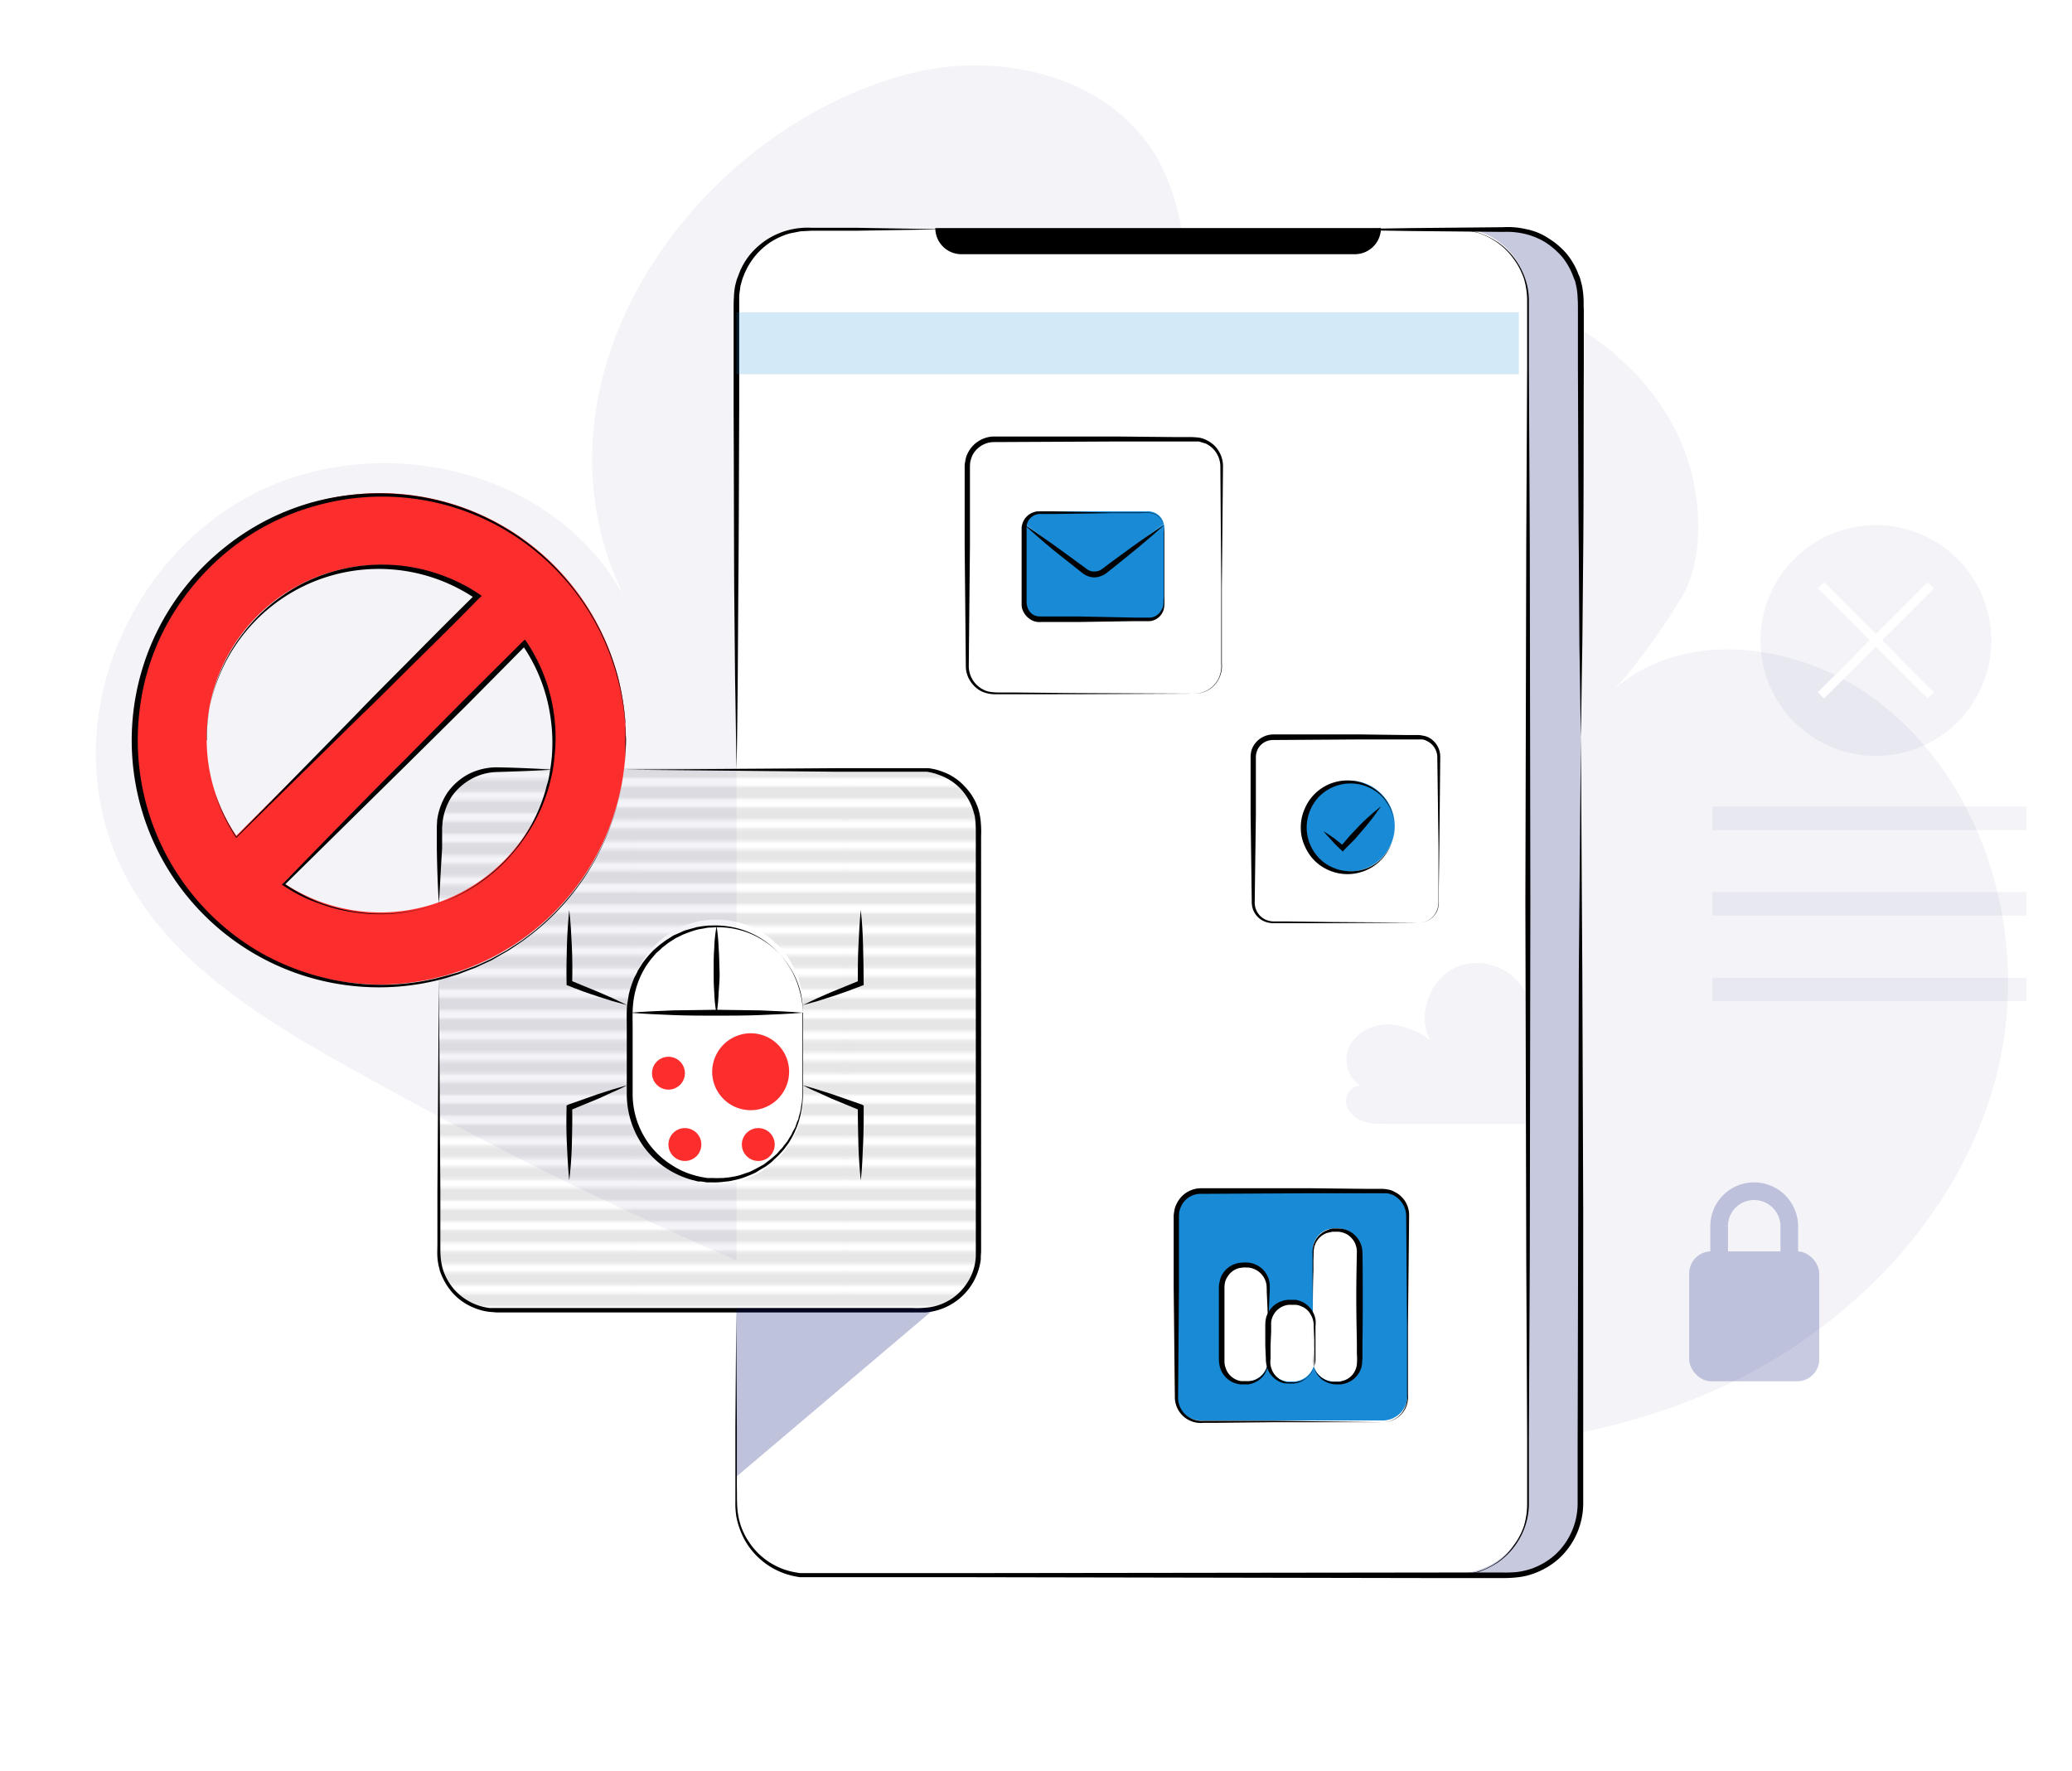 <svg id="Layer_1" data-name="Layer 1" xmlns="http://www.w3.org/2000/svg" xmlns:xlink="http://www.w3.org/1999/xlink" viewBox="0 0 705.8 603.3"><defs><style>.cls-1,.cls-12,.cls-15,.cls-2{fill:none;}.cls-2{stroke:#231f20;stroke-width:4.32px;}.cls-10,.cls-14,.cls-3,.cls-5{fill:#010d70;}.cls-3{opacity:0.05;}.cls-4{fill:#fff;}.cls-13,.cls-5{opacity:0.22;}.cls-11,.cls-6{fill:#188ad6;}.cls-7,.cls-9{opacity:0.11;}.cls-7{fill:url(#_10_lpi_60_);}.cls-8{fill:#fc2d2d;}.cls-9{fill:url(#_10_lpi_60_3);}.cls-10{opacity:0.25;}.cls-11{opacity:0.19;}.cls-12{stroke:#fff;stroke-width:3px;}.cls-12,.cls-15{stroke-miterlimit:10;}.cls-15{stroke:#010d70;stroke-width:6px;}</style><pattern id="_10_lpi_60_" data-name="10 lpi 60%" width="72" height="72" patternUnits="userSpaceOnUse" viewBox="0 0 72 72"><rect class="cls-1" width="72" height="72"/><line class="cls-2" x1="71.8" y1="68.4" x2="144.3" y2="68.4"/><line class="cls-2" x1="71.8" y1="54" x2="144.3" y2="54"/><line class="cls-2" x1="71.8" y1="39.6" x2="144.3" y2="39.6"/><line class="cls-2" x1="71.8" y1="25.2" x2="144.3" y2="25.2"/><line class="cls-2" x1="71.8" y1="10.8" x2="144.3" y2="10.8"/><line class="cls-2" x1="71.8" y1="61.2" x2="144.3" y2="61.2"/><line class="cls-2" x1="71.8" y1="46.8" x2="144.3" y2="46.8"/><line class="cls-2" x1="71.8" y1="32.4" x2="144.3" y2="32.4"/><line class="cls-2" x1="71.8" y1="18" x2="144.3" y2="18"/><line class="cls-2" x1="71.8" y1="3.6" x2="144.3" y2="3.6"/><line class="cls-2" x1="-0.3" y1="68.4" x2="72.3" y2="68.4"/><line class="cls-2" x1="-0.3" y1="54" x2="72.3" y2="54"/><line class="cls-2" x1="-0.3" y1="39.6" x2="72.3" y2="39.6"/><line class="cls-2" x1="-0.3" y1="25.2" x2="72.3" y2="25.2"/><line class="cls-2" x1="-0.3" y1="10.8" x2="72.3" y2="10.8"/><line class="cls-2" x1="-0.3" y1="61.2" x2="72.3" y2="61.2"/><line class="cls-2" x1="-0.3" y1="46.8" x2="72.3" y2="46.8"/><line class="cls-2" x1="-0.3" y1="32.4" x2="72.3" y2="32.4"/><line class="cls-2" x1="-0.3" y1="18" x2="72.3" y2="18"/><line class="cls-2" x1="-0.3" y1="3.6" x2="72.3" y2="3.6"/><line class="cls-2" x1="-72.3" y1="68.4" x2="0.3" y2="68.4"/><line class="cls-2" x1="-72.3" y1="54" x2="0.3" y2="54"/><line class="cls-2" x1="-72.3" y1="39.6" x2="0.3" y2="39.6"/><line class="cls-2" x1="-72.3" y1="25.2" x2="0.3" y2="25.2"/><line class="cls-2" x1="-72.3" y1="10.8" x2="0.3" y2="10.8"/><line class="cls-2" x1="-72.3" y1="61.2" x2="0.3" y2="61.2"/><line class="cls-2" x1="-72.3" y1="46.8" x2="0.3" y2="46.8"/><line class="cls-2" x1="-72.3" y1="32.4" x2="0.3" y2="32.4"/><line class="cls-2" x1="-72.3" y1="18" x2="0.3" y2="18"/><line class="cls-2" x1="-72.3" y1="3.6" x2="0.3" y2="3.6"/></pattern><pattern id="_10_lpi_60_3" data-name="10 lpi 60%" width="72" height="72" patternTransform="translate(61 12)" patternUnits="userSpaceOnUse" viewBox="0 0 72 72"><rect class="cls-1" width="72" height="72"/><line class="cls-2" x1="71.8" y1="68.4" x2="144.3" y2="68.4"/><line class="cls-2" x1="71.8" y1="54" x2="144.3" y2="54"/><line class="cls-2" x1="71.8" y1="39.6" x2="144.3" y2="39.6"/><line class="cls-2" x1="71.8" y1="25.2" x2="144.3" y2="25.2"/><line class="cls-2" x1="71.8" y1="10.8" x2="144.3" y2="10.8"/><line class="cls-2" x1="71.8" y1="61.2" x2="144.3" y2="61.2"/><line class="cls-2" x1="71.8" y1="46.8" x2="144.3" y2="46.8"/><line class="cls-2" x1="71.8" y1="32.4" x2="144.3" y2="32.4"/><line class="cls-2" x1="71.8" y1="18" x2="144.3" y2="18"/><line class="cls-2" x1="71.8" y1="3.6" x2="144.3" y2="3.6"/><line class="cls-2" x1="-0.3" y1="68.4" x2="72.3" y2="68.4"/><line class="cls-2" x1="-0.3" y1="54" x2="72.3" y2="54"/><line class="cls-2" x1="-0.3" y1="39.6" x2="72.3" y2="39.6"/><line class="cls-2" x1="-0.3" y1="25.2" x2="72.3" y2="25.2"/><line class="cls-2" x1="-0.3" y1="10.8" x2="72.3" y2="10.8"/><line class="cls-2" x1="-0.3" y1="61.2" x2="72.3" y2="61.2"/><line class="cls-2" x1="-0.3" y1="46.8" x2="72.3" y2="46.8"/><line class="cls-2" x1="-0.3" y1="32.4" x2="72.3" y2="32.4"/><line class="cls-2" x1="-0.3" y1="18" x2="72.3" y2="18"/><line class="cls-2" x1="-0.3" y1="3.6" x2="72.3" y2="3.6"/><line class="cls-2" x1="-72.3" y1="68.4" x2="0.3" y2="68.4"/><line class="cls-2" x1="-72.3" y1="54" x2="0.3" y2="54"/><line class="cls-2" x1="-72.3" y1="39.6" x2="0.3" y2="39.6"/><line class="cls-2" x1="-72.3" y1="25.2" x2="0.3" y2="25.2"/><line class="cls-2" x1="-72.3" y1="10.8" x2="0.3" y2="10.8"/><line class="cls-2" x1="-72.3" y1="61.2" x2="0.3" y2="61.2"/><line class="cls-2" x1="-72.3" y1="46.8" x2="0.3" y2="46.8"/><line class="cls-2" x1="-72.3" y1="32.4" x2="0.3" y2="32.4"/><line class="cls-2" x1="-72.3" y1="18" x2="0.3" y2="18"/><line class="cls-2" x1="-72.3" y1="3.6" x2="0.3" y2="3.6"/></pattern></defs><path class="cls-3" d="M638.3,436.8c19.9-19.5,34.9-43.7,41.8-70.6,11.7-45.8-3.1-98.8-40.6-127.4-26.3-20-67-25.5-90.9-2.8,7.3-6.9,18.2-22.6,23.7-31.6,8.7-13.9,7.2-35.5,1.7-50.3-12.2-32.8-46.7-54.3-81.6-56.8s-69,11.8-96.6,32.5c12.5-21.4,10.1-59.4-4-79.7-17.6-25.5-53.7-32.8-83.5-24.6C234.6,45.7,175.8,131,213.4,204.9c-22.8-44.8-83-58.9-126.5-36.9-34,17.2-56.2,55.5-54.1,93.7C36,320,89.1,347.3,134.4,372.2a1383.4,1383.4,0,0,0,181.4,83.4c44.3,16.6,89.7,30.9,136.7,35.8s95.8-.1,138.2-20.9A182.8,182.8,0,0,0,638.3,436.8Z"/><rect class="cls-4" x="250.9" y="78.2" width="287.6" height="457.84" rx="28.2"/><path class="cls-5" d="M520.5,382.9V102a24.3,24.3,0,0,0-24.3-24.3h18A24.3,24.3,0,0,1,538.5,102V511.7A24.3,24.3,0,0,1,514.2,536h-18a24.3,24.3,0,0,0,24.3-24.3Z"/><path class="cls-4" d="M520.5,382.9V511.7A24.3,24.3,0,0,1,496.2,536h-221a24.3,24.3,0,0,1-24.3-24.3v-66h63a19.6,19.6,0,0,0,19.6-19.6V281.2a19.5,19.5,0,0,0-19.6-19.5h-63V102a24.3,24.3,0,0,1,24.3-24.3h47.2c7.3,13.3,23.1,21.8,40.4,21.8h45.8a50.7,50.7,0,0,0,24-5.9A41.2,41.2,0,0,0,449,77.7h47.2A24.3,24.3,0,0,1,520.5,102V340c-3.3-9-14.6-14.4-23.7-10.9s-14.3,16.1-9.7,25.2a24.2,24.2,0,0,0-14.5-5.4c-5.2,0-10.6,2.7-12.9,7.4s-.6,11.3,4.1,13.6c-2.9-.6-5.6,2.5-5.3,5.4s2.7,5.4,5.4,6.4,5.8,1.1,8.8,1.1ZM490,307.1V257.4a6.7,6.7,0,0,0-6.7-6.8H433.6a6.7,6.7,0,0,0-6.7,6.8v49.7a6.7,6.7,0,0,0,6.7,6.7h49.7A6.7,6.7,0,0,0,490,307.1ZM479.4,475.6v-62a8.5,8.5,0,0,0-8.4-8.4H409.1a8.4,8.4,0,0,0-8.4,8.4v62a8.3,8.3,0,0,0,8.4,8.3H471A8.4,8.4,0,0,0,479.4,475.6Zm-63.3-249V158.4a9.3,9.3,0,0,0-9.2-9.3H338.7a9.3,9.3,0,0,0-9.2,9.3v68.2a9.2,9.2,0,0,0,9.2,9.2h68.2A9.2,9.2,0,0,0,416.1,226.6Z"/><path class="cls-3" d="M520.5,340v42.9H472.7c-3,0-6,0-8.8-1.1s-5.2-3.4-5.4-6.4,2.4-6,5.3-5.4c-4.7-2.3-6.4-8.9-4.1-13.6s7.7-7.4,12.9-7.4a24.2,24.2,0,0,1,14.5,5.4c-4.6-9.1.2-21.6,9.7-25.2S517.2,331,520.5,340Z"/><path class="cls-4" d="M490,257.4v49.7a6.7,6.7,0,0,1-6.7,6.7H433.6a6.7,6.7,0,0,1-6.7-6.7V257.4a6.7,6.7,0,0,1,6.7-6.8h49.7A6.7,6.7,0,0,1,490,257.4Zm-15,23.9a15.5,15.5,0,1,0-15.4,15.5A15.4,15.4,0,0,0,475,281.3Z"/><path class="cls-6" d="M479.4,413.6v62a8.4,8.4,0,0,1-8.4,8.3H409.1a8.3,8.3,0,0,1-8.4-8.3v-62a8.4,8.4,0,0,1,8.4-8.4H471A8.5,8.5,0,0,1,479.4,413.6ZM463,463.2V425.9a7.4,7.4,0,0,0-7.4-7.4h-1a7.4,7.4,0,0,0-7.4,7.4v21.9a7.5,7.5,0,0,0-6.9-4.7h-1a7.4,7.4,0,0,0-7.4,7.4V437.8a7.4,7.4,0,0,0-7.4-7.4h-1a7.4,7.4,0,0,0-7.4,7.4v25.4a7.4,7.4,0,0,0,7.4,7.4h1a7.4,7.4,0,0,0,7.4-7.4,7.4,7.4,0,0,0,7.4,7.4h1a7.5,7.5,0,0,0,7.2-5.4,7.3,7.3,0,0,0,7.1,5.4h1A7.4,7.4,0,0,0,463,463.2Z"/><path class="cls-6" d="M459.6,265.9a15.5,15.5,0,1,1-15.5,15.4A15.4,15.4,0,0,1,459.6,265.9Z"/><path class="cls-4" d="M463,425.9v37.3a7.4,7.4,0,0,1-7.4,7.4h-1a7.3,7.3,0,0,1-7.1-5.4,13.6,13.6,0,0,0,.2-2V450.5a7.6,7.6,0,0,0-.5-2.7V425.9a7.4,7.4,0,0,1,7.4-7.4h1A7.4,7.4,0,0,1,463,425.9Z"/><path class="cls-4" d="M447.2,463.2a6.9,6.9,0,0,0,.3,2,7.5,7.5,0,0,1-7.2,5.4h-1a7.4,7.4,0,0,1-7.4-7.4V450.5a7.4,7.4,0,0,1,7.4-7.4h1a7.5,7.5,0,0,1,6.9,4.7Z"/><path class="cls-4" d="M431.9,450.5v12.7a7.4,7.4,0,0,1-7.4,7.4h-1a7.4,7.4,0,0,1-7.4-7.4V437.8a7.4,7.4,0,0,1,7.4-7.4h1a7.4,7.4,0,0,1,7.4,7.4Z"/><path class="cls-4" d="M349.1,178.4a4.9,4.9,0,0,0-.1,1.2v25.7a5.4,5.4,0,0,0,5.4,5.4h36.7a5.5,5.5,0,0,0,5.5-5.4V179.6a5,5,0,0,0-.2-1.2,5.4,5.4,0,0,0-5.3-4.2H354.4A5.5,5.5,0,0,0,349.1,178.4Zm67-20v68.2a9.2,9.2,0,0,1-9.2,9.2H338.7a9.2,9.2,0,0,1-9.2-9.2V158.4a9.3,9.3,0,0,1,9.2-9.3h68.2A9.3,9.3,0,0,1,416.1,158.4Z"/><path class="cls-6" d="M396.6,179.6v25.7a5.5,5.5,0,0,1-5.5,5.4H354.4a5.4,5.4,0,0,1-5.4-5.4V179.6a4.9,4.9,0,0,1,.1-1.2L369.5,194a5.4,5.4,0,0,0,6.6,0l20.3-15.6A5,5,0,0,1,396.6,179.6Z"/><path class="cls-6" d="M396.4,178.4,376.1,194a5.4,5.4,0,0,1-6.6,0l-20.4-15.6a5.5,5.5,0,0,1,5.3-4.2h36.7A5.4,5.4,0,0,1,396.4,178.4Z"/><path class="cls-7" d="M273.5,369.2V344.5a29.5,29.5,0,1,0-58.9,0v27.6a29.5,29.5,0,1,0,58.9,0Zm60-88V426.1a19.6,19.6,0,0,1-19.6,19.6H169.1a19.6,19.6,0,0,1-19.6-19.6V332.9a83.4,83.4,0,0,0,63.1-71.2H313.9A19.5,19.5,0,0,1,333.5,281.2Z"/><path class="cls-4" d="M244.1,344.5h29.4v27.6a29.5,29.5,0,1,1-58.9,0V344.5Zm24.8,20.6a13.2,13.2,0,1,0-13.2,13.1A13.2,13.2,0,0,0,268.9,365.1Zm-5,24.8a5.6,5.6,0,1,0-5.6,5.6A5.6,5.6,0,0,0,263.9,389.9Zm-25,0a5.6,5.6,0,1,0-5.6,5.6A5.6,5.6,0,0,0,238.9,389.9Zm-5.6-24.8a5.6,5.6,0,1,0-5.6,5.6A5.6,5.6,0,0,0,233.3,365.1Z"/><path class="cls-4" d="M273.5,344.5H244.1V315a29.4,29.4,0,0,1,29.4,29.5Z"/><path class="cls-8" d="M255.7,352a13.1,13.1,0,1,1-13.1,13.1A13.2,13.2,0,0,1,255.7,352Z"/><circle class="cls-8" cx="258.3" cy="389.9" r="5.6"/><path class="cls-4" d="M244.1,315v29.5H214.6A29.5,29.5,0,0,1,244.1,315Z"/><circle class="cls-8" cx="233.3" cy="389.9" r="5.6"/><circle class="cls-4" cx="227.7" cy="365.1" r="5.6"/><path class="cls-8" d="M213.2,251.7a83.6,83.6,0,0,1-63.7,81.2,81.6,81.6,0,0,1-19.9,2.5,83.7,83.7,0,1,1,83.6-83.7Zm-25.3,10a66.3,66.3,0,0,0,.8-10,59.2,59.2,0,0,0-10-33L96.6,300.8a59.2,59.2,0,0,0,91.3-39.1Zm-107.4,23,82.1-82.1a59.1,59.1,0,0,0-92.2,49.1A58.5,58.5,0,0,0,80.5,284.7Z"/><path class="cls-9" d="M187.9,261.7h0a59.2,59.2,0,0,1-38.4,45.7V281.2a19.5,19.5,0,0,1,19.6-19.5Z"/><path d="M212.6,262.2c.3-2.7.5-5.4.6-8.2s0-2.7-.1-4.1v-2l-.2-2.1a83.7,83.7,0,0,0-17.7-45.1,83.7,83.7,0,0,0-24.8-21.1,82.4,82.4,0,0,0-30.9-9.9,83.6,83.6,0,0,0-32.3,2.7,82,82,0,0,0-28.8,14.7,85.4,85.4,0,0,0-21,24.6,80.9,80.9,0,0,0-9.9,30.7,83.5,83.5,0,0,0,41.4,82.2,85,85,0,0,0,30.7,10.2,80.6,80.6,0,0,0,32.4-2.4l4-1.1,3.8-1.4,1.9-.7,1.9-.8,3.7-1.7,3.6-2,1.8-1,1.7-1.1,3.4-2.2,3.3-2.5a85.5,85.5,0,0,0,21.3-24.7A84.6,84.6,0,0,0,212.6,262.2Zm0,0a85.5,85.5,0,0,1-10.1,31.1,82.8,82.8,0,0,1-21.2,24.8l-3.3,2.5-3.4,2.3-1.7,1.1-1.8,1-3.6,2.1-3.7,1.7-1.9.9-1.9.7-3.9,1.5-3.9,1.2a83.8,83.8,0,0,1-32.7,2.7,84.1,84.1,0,0,1-42.1-150A83.2,83.2,0,0,1,106.8,171a86.4,86.4,0,0,1,32.8-2.3,83.2,83.2,0,0,1,55.8,31.8,84.4,84.4,0,0,1,14.8,29.1,88.6,88.6,0,0,1,2.8,16.2V254C213.1,256.8,212.9,259.5,212.6,262.2Z"/><path d="M70.4,252.2a59.8,59.8,0,0,1,8.3-30.5,61.2,61.2,0,0,1,22.8-22.1,59.8,59.8,0,0,1,61.6,2.7l1,.7-.9.8c-6.7,6.9-13.6,13.7-20.5,20.5S129,238,122,244.7L80.6,285.3l-.2.2v-.2a60.1,60.1,0,0,1-7.4-15.8A59.4,59.4,0,0,1,70.4,252.2Zm0,0A59.4,59.4,0,0,0,73,269.5a63.2,63.2,0,0,0,7.6,15.7h-.2L121,243.7c6.7-7,13.6-13.8,20.4-20.7s13.6-13.7,20.5-20.5v1.4a58.7,58.7,0,0,0-91.6,48.3Z"/><path d="M149.5,307.9a58.8,58.8,0,0,1-27.3,3.1,56.9,56.9,0,0,1-13.4-3.2,51.4,51.4,0,0,1-12.4-6.2l-.4-.2.3-.3,20.3-20.8c6.8-6.9,13.5-13.8,20.4-20.6l20.4-20.6L178,218.6l.8-.7.6.8a58.6,58.6,0,0,1,9.5,38.9,51.6,51.6,0,0,1-1,6.7c-.3,1.1-.5,2.2-.8,3.3s-.6,2.1-1,3.2a56.8,56.8,0,0,1-5.8,12.2,64.6,64.6,0,0,1-8.3,10.6A59.3,59.3,0,0,1,149.5,307.9Zm0,0a61.4,61.4,0,0,0,22.4-14.5,56.9,56.9,0,0,0,13.5-22.8c.4-1.1.6-2.2.9-3.2a19.8,19.8,0,0,0,.8-3.3q.6-3.3.9-6.6a59.3,59.3,0,0,0-.5-13.3,57.3,57.3,0,0,0-9.6-24.5h1.4l-20.5,20.7-20.6,20.4-20.7,20.4L96.8,301.6V301a62.1,62.1,0,0,0,12.2,6.5,61.1,61.1,0,0,0,13.4,3.3A58.6,58.6,0,0,0,149.5,307.9Z"/><path d="M149.5,307.9c-.4-6.3-.6-12.6-.7-18.9v-7.1c0-.8.1-1.6.1-2.4a22.3,22.3,0,0,1,3.4-9.3,20.7,20.7,0,0,1,7.3-6.5,21.4,21.4,0,0,1,9.5-2.3c6.4.1,12.7.4,19,.8-6.3.4-12.7.6-18.9.8a18.9,18.9,0,0,0-8.7,2.4,19.7,19.7,0,0,0-6.6,5.9,20.8,20.8,0,0,0-3.1,8.4c-.1.7-.1,1.5-.2,2.2V289C150.2,295.3,149.9,301.6,149.5,307.9Z"/><path d="M212.6,262.2l72.1-.5h31.5a18.2,18.2,0,0,1,4.6,1.1,18.7,18.7,0,0,1,7.7,5,20,20,0,0,1,4.8,7.9,17.4,17.4,0,0,1,.5,2.2,20.8,20.8,0,0,1,.3,2.3,35.7,35.7,0,0,1,.1,4.6V426.6a19.3,19.3,0,0,0-.1,2.4,21.2,21.2,0,0,1-3.2,8.8,20.6,20.6,0,0,1-15.7,9.3H169.1l-2.4-.2a18.5,18.5,0,0,1-4.5-1.1,19.8,19.8,0,0,1-7.7-5,22.3,22.3,0,0,1-4.7-8c-.1-.7-.4-1.5-.5-2.2a18.1,18.1,0,0,1-.3-2.3c-.1-1.6,0-3.1,0-4.6v-18l.5-72,.5,72v18c0,1.5,0,3.1.1,4.5a19.2,19.2,0,0,0,.3,2.2,16,16,0,0,0,.5,2.1,19.2,19.2,0,0,0,4.4,7.4,19.5,19.5,0,0,0,7.3,4.7,19.8,19.8,0,0,0,4.2,1h144a32,32,0,0,0,4.4-.1,18.4,18.4,0,0,0,14.2-8.4,17.6,17.6,0,0,0,2.9-7.9,16.2,16.2,0,0,0,.1-2.2V284.8c0-1.5,0-3-.1-4.5s-.2-1.4-.2-2.1l-.6-2.1a19,19,0,0,0-4.3-7.4,18.4,18.4,0,0,0-7.3-4.7,20,20,0,0,0-4.2-1.1H284.7Z"/><path d="M496.2,78.2a27.2,27.2,0,0,1,7.5,1.1,28.8,28.8,0,0,1,6.8,3.4,24.9,24.9,0,0,1,9,12.1,23.6,23.6,0,0,1,1.3,7.5v22.8l.3,60.8.2,121.5-.2,121.5-.3,60.8v22.8a24.1,24.1,0,0,1-1.3,7.5,24.9,24.9,0,0,1-9,12.1,28.8,28.8,0,0,1-6.8,3.4,27.2,27.2,0,0,1-7.5,1.1,27.5,27.5,0,0,0,7.5-1.3,24.9,24.9,0,0,0,6.7-3.4,22.2,22.2,0,0,0,5.2-5.4,23.2,23.2,0,0,0,3.5-6.6,26.5,26.5,0,0,0,1.1-7.4V489.7l-.3-60.8-.3-121.5.3-121.5.3-60.8V102.3a26.5,26.5,0,0,0-1.1-7.4,25.2,25.2,0,0,0-3.5-6.7,23.8,23.8,0,0,0-5.2-5.3,25.2,25.2,0,0,0-6.7-3.5A31.7,31.7,0,0,0,496.2,78.2Z"/><path d="M538.5,251.2l.5,80.3.3,80.3V512.2a25.6,25.6,0,0,1-8.1,18.6,26,26,0,0,1-8.9,5.3,22.3,22.3,0,0,1-5.1,1.2,44.9,44.9,0,0,1-5.1.3H492.2l-160.6-.3H272.5l-1.2-.2A25.2,25.2,0,0,1,254.5,526a26.9,26.9,0,0,1-3.7-9.5,28.5,28.5,0,0,1-.3-5V486.4l.3-40.2.2,40.2v20c.1,3.4-.1,6.8.5,10a22.9,22.9,0,0,0,3.7,9,23.7,23.7,0,0,0,16.1,10.3l1.2.2h58.9l160.6-.2h20.1a39.3,39.3,0,0,0,4.9-.2,26.6,26.6,0,0,0,4.7-1.1,24.5,24.5,0,0,0,8.2-4.9,23.8,23.8,0,0,0,7.5-17.2V492.1l.2-80.3.2-80.3Z"/><path d="M250.9,262.2c-.2-10.2-.3-20.4-.5-30.6l-.3-30.7c-.1-20.4-.1-40.8-.2-61.2V105.2c0-1.3,0-2.5.1-3.9a25.8,25.8,0,0,1,.4-3.9l.5-1.9c.2-.7.5-1.3.7-1.9a23.6,23.6,0,0,1,3.9-6.9,26.6,26.6,0,0,1,5.9-5.2,25.6,25.6,0,0,1,15-3.9h15.3l30.6.5-30.6.5H276.5l-3.8.2-3.6.7a24.6,24.6,0,0,0-6.8,3.1,24,24,0,0,0-9,11.4,11.5,11.5,0,0,0-.6,1.7l-.5,1.8c-.1,1.2-.4,2.5-.4,3.7s0,2.5,0,3.8v34.5c-.1,20.4-.1,40.8-.3,61.2l-.2,30.7C251.2,241.8,251.1,252,250.9,262.2Z"/><path d="M406.9,236.3l-41.4.2H339.7a11.7,11.7,0,0,1-5.2-.9,9.9,9.9,0,0,1-4-3.6,9.2,9.2,0,0,1-1.5-5.1l-.4-41.3V158.6a6.8,6.8,0,0,1,.2-1.4,7.7,7.7,0,0,1,.8-2.7,10.1,10.1,0,0,1,9.2-5.8H380l20.7.2h5.1a24.5,24.5,0,0,1,2.7.2,8,8,0,0,1,2.6.9,9.3,9.3,0,0,1,4,3.6,9.8,9.8,0,0,1,1.5,5.2l-.4,41.3v25.9a9.5,9.5,0,0,1-.9,5A9.1,9.1,0,0,1,406.9,236.3Zm0,0a9.2,9.2,0,0,0,8.2-5.2,9.7,9.7,0,0,0,.9-5V200.2l-.3-41.3a8.7,8.7,0,0,0-5-7.8l-2.3-.7H380l-41.3.2a8.3,8.3,0,0,0-7.5,4.6,14.2,14.2,0,0,0-.7,2.2,18.5,18.5,0,0,0-.1,2.4v25.9l-.4,41.3a9,9,0,0,0,4.9,7.9,7.5,7.5,0,0,0,2.4.8,19.5,19.5,0,0,0,2.5.2h5.2l20.6.2Z"/><path d="M483.3,314.3l-30.1.2H434.3a8.5,8.5,0,0,1-3.8-.7,7,7,0,0,1-4.1-6.4l-.4-30.1V258.6a14.8,14.8,0,0,1,.1-2,6.6,6.6,0,0,1,.6-2,7.9,7.9,0,0,1,7-4.4h30.1l15.1.2h3.7a7.1,7.1,0,0,1,2,.2,6.6,6.6,0,0,1,2,.6,7.4,7.4,0,0,1,4,6.6l-.3,30.1-.2,15.1v3.8a7.4,7.4,0,0,1-.6,3.6A6.7,6.7,0,0,1,483.3,314.3Zm0,0a6.5,6.5,0,0,0,6-3.8,7.5,7.5,0,0,0,.7-3.6V288l-.4-30.1a6.2,6.2,0,0,0-3.6-5.5,4.3,4.3,0,0,0-1.6-.5H463.7l-30.1.2a5.8,5.8,0,0,0-5.2,3.2,8.8,8.8,0,0,0-.5,1.5,9.7,9.7,0,0,0-.1,1.7v18.9l-.4,30.1a6.4,6.4,0,0,0,3.5,5.7,7.1,7.1,0,0,0,3.5.7h3.8l15.1.2Z"/><path d="M475,281.9a16,16,0,0,1-27,11.5,16.1,16.1,0,0,1-3.6-5.3,14.7,14.7,0,0,1-1.3-6.2,15.1,15.1,0,0,1,1.3-6.3,15.7,15.7,0,0,1,15.2-9.7,16.2,16.2,0,0,1,11,4.9A15.9,15.9,0,0,1,475,281.9Zm0,0a14.5,14.5,0,0,0-1.2-5.9,15.8,15.8,0,0,0-3.4-5,15.1,15.1,0,0,0-21.2.5,15.5,15.5,0,0,0-4.1,10.4,15.2,15.2,0,0,0,4.1,10.3,15,15,0,0,0,10.4,4.6,14.7,14.7,0,0,0,10.8-4.1,16.6,16.6,0,0,0,3.4-4.9A15.2,15.2,0,0,0,475,281.9Z"/><path d="M450.8,283.2c1.3.7,2.5,1.6,3.7,2.4l3.4,2.7h-1.2l3.2-3.7,3.3-3.5a88.7,88.7,0,0,1,7.2-6.4,87.3,87.3,0,0,1-5.9,7.7l-3.1,3.6-3.4,3.4-.6.7-.6-.6c-1.1-1-2.1-2-3.1-3.1Z"/><path d="M396.4,178.9a10.6,10.6,0,0,1,.2,2.5v22.4a20.8,20.8,0,0,1,0,2.5,5.5,5.5,0,0,1-4.9,5.3h-5.1l-19.8.3H354.5a5.6,5.6,0,0,1-2.8-.5,6.6,6.6,0,0,1-3.6-4.4,7.6,7.6,0,0,1-.1-1.5V179.7a6.6,6.6,0,0,1,.9-2.7,6.1,6.1,0,0,1,4.6-2.8h5l19.9.4H391a6.4,6.4,0,0,1,2.4.5A5.3,5.3,0,0,1,396.4,178.9Zm0,0a5.3,5.3,0,0,0-3-3.7c-1.5-.7-3.3-.4-4.9-.4h-9.9l-19.9.3h-4.9a4.8,4.8,0,0,0-3.5,2.3,4.2,4.2,0,0,0-.6,2.1v26c.1.4.1.7.2,1a4.5,4.5,0,0,0,2.4,3.1,4.8,4.8,0,0,0,2,.4H367l19.8.4h5a4.7,4.7,0,0,0,3.7-2.4,4.2,4.2,0,0,0,.8-2.2c.1-.8,0-1.6.1-2.4V181.4A10.6,10.6,0,0,0,396.4,178.9Z"/><path d="M349,178.8c4.1,2.7,8.1,5.5,12.1,8.4l5.9,4.3,3,2.2a4.2,4.2,0,0,0,2.8,1,4.4,4.4,0,0,0,2.8-1l2.9-2.2,5.9-4.3c4-2.9,8-5.7,12.2-8.4-3.6,3.3-7.4,6.5-11.2,9.6l-5.7,4.6-2.9,2.3a7.2,7.2,0,0,1-4,1.4,6.9,6.9,0,0,1-4-1.4l-2.9-2.3-5.8-4.6Q354.4,183.8,349,178.8Z"/><path d="M273.5,345v22.6c0,2.5.1,5-.1,7.5a30.3,30.3,0,0,1-4.7,14.2l-1.1,1.5-.6.8-.6.7-1.3,1.4-1.4,1.3-.7.7-.7.6-1.5,1.1-1.7,1-1.6,1-1.7.8-1.8.7a22.6,22.6,0,0,1-3.7,1.1l-1.9.4-1.9.2a23.6,23.6,0,0,1-3.8.2h-1.9l-1.9-.3h-1l-.9-.2-1.9-.5a31.1,31.1,0,0,1-7-3.1,29.7,29.7,0,0,1-10.7-11,30.9,30.9,0,0,1-3.9-14.9V350.1c0-2.5-.1-5,.1-7.6l.3-1.9.3-1.9.5-1.9.3-.9.3-.9.7-1.8.9-1.7.4-.9.5-.8,1-1.6,1.2-1.6.6-.7.6-.7,1.3-1.4,1.5-1.3.7-.6.8-.6,1.5-1.1,1.6-1a7,7,0,0,1,1.7-.9l1.8-.8a9.6,9.6,0,0,1,1.8-.7l3.6-1,1.9-.3,1.9-.2c1.3,0,2.5-.1,3.8,0a29.4,29.4,0,0,1,14.3,4.5,30,30,0,0,1,13,17.8A30.6,30.6,0,0,1,273.5,345Zm0,0a27.7,27.7,0,0,0-3.8-14.4A29.1,29.1,0,0,0,259.4,320a28.2,28.2,0,0,0-14.1-4.1c-1.3-.1-2.5.1-3.7.1a10.8,10.8,0,0,0-1.9.3l-1.8.3a35.8,35.8,0,0,0-3.5,1.1l-1.8.7-1.6.8a8.3,8.3,0,0,0-1.6.9l-1.6,1-1.4,1.1-.8.6-.6.6-1.4,1.2-1.2,1.4-.6.7-.6.8-1,1.4a29.8,29.8,0,0,0-4.6,13.8c-.2,2.4-.1,4.9-.1,7.4v22.5a28.6,28.6,0,0,0,3.6,14,28.2,28.2,0,0,0,9.9,10.4,26.6,26.6,0,0,0,6.6,3.1l1.7.5.9.2.9.2,1.8.3h1.9c1.2.1,2.4,0,3.6,0l1.9-.2,1.8-.3a20.1,20.1,0,0,0,3.5-1l1.8-.6,1.6-.8,1.7-.9,1.6-.9,1.4-1.1.8-.6.7-.6,1.4-1.2,1.2-1.4.7-.7.5-.7,1.2-1.5.9-1.5.5-.8.4-.9.9-1.6.6-1.8.4-.8c.1-.3.1-.6.2-.9l.5-1.8a14.8,14.8,0,0,0,.3-1.9,11.3,11.3,0,0,0,.3-1.8c.2-2.5.1-5,.1-7.5V345Z"/><path d="M214.6,345c4.9-.4,9.8-.6,14.7-.8l14.8-.2,14.7.2c4.9.2,9.8.4,14.7.8-4.9.4-9.8.6-14.7.8s-9.8.2-14.7.2-9.9,0-14.8-.2S219.5,345.4,214.6,345Z"/><circle class="cls-8" cx="227.7" cy="365.6" r="5.6"/><path d="M273.5,342.4l4.8-2.3,4.8-2.1,9.8-4-.7.9c0-4.1,0-8.3.2-12.4s.4-8.3.8-12.5c.5,4.2.7,8.3.8,12.5s.2,8.3.2,12.4v.7l-.6.2c-3.3,1.3-6.6,2.5-10,3.6l-5,1.6Z"/><path d="M273.5,369.7l5.1,1.5,5,1.6,10,3.5.6.3v.7c0,4.1,0,8.2-.2,12.4s-.3,8.3-.8,12.4c-.4-4.1-.7-8.3-.8-12.4s-.2-8.3-.2-12.4l.6.9-9.7-4-4.8-2.2A52.4,52.4,0,0,1,273.5,369.7Z"/><path d="M213.6,369.7a52.4,52.4,0,0,1-4.8,2.3l-4.8,2.2-9.7,4,.6-.9c.1,4.1,0,8.2-.1,12.4s-.4,8.3-.9,12.4c-.4-4.1-.6-8.3-.8-12.4s-.2-8.3-.1-12.4v-.7l.6-.3,9.9-3.5,5-1.6Z"/><path d="M213.6,342.4l-5.1-1.4-5-1.6q-5-1.6-9.9-3.6l-.6-.2v-.7c-.1-4.1,0-8.3.1-12.4s.4-8.3.8-12.5c.5,4.2.7,8.3.9,12.5s.2,8.3.1,12.4l-.6-.9,9.7,4,4.8,2.1Z"/><path d="M244.1,315.5a63.4,63.4,0,0,1,.7,7.5c.2,2.5.2,5,.3,7.5s-.1,5-.3,7.5a63.4,63.4,0,0,1-.7,7.5,47.8,47.8,0,0,1-.8-7.5c-.2-2.5-.2-5-.2-7.5s0-5,.2-7.5A47.8,47.8,0,0,1,244.1,315.5Z"/><path d="M447.2,448.3c0-5.1-.1-10.3-.1-15.4v-5.8a12.1,12.1,0,0,1,.1-1.9,7.6,7.6,0,0,1,4.8-6.1,7,7,0,0,1,1.9-.6h2a8.3,8.3,0,0,1,8.2,8.1c.1,5.1.1,10.2.1,15.4s0,10.2-.1,15.4V463c-.1.6-.1,1.4-.2,2.1a8,8,0,0,1-5.1,6,8.4,8.4,0,0,1-2,.5h-2a8.1,8.1,0,0,1-3.8-1.2,6.9,6.9,0,0,1-2.7-2.9,7.3,7.3,0,0,1-.9-3.8C447.1,458.6,447.2,453.4,447.2,448.3Zm0,0c0,5.1,0,10.3.1,15.4a7,7,0,0,0,3.7,6.1,6.3,6.3,0,0,0,3.5.9h1.9l1.7-.5a6.6,6.6,0,0,0,4.1-5.4,22.8,22.8,0,0,0,0-3.7v-3.8c-.1-5.2-.2-10.3-.2-15.4s.1-10.3.2-15.4a6.9,6.9,0,0,0-3.2-5.9,7.1,7.1,0,0,0-3.3-1h-1.8l-1.8.4a6.8,6.8,0,0,0-4.5,5.3c-.2,1.2-.1,2.5-.2,3.8v3.8C447.2,438,447.2,443.2,447.2,448.3Z"/><path d="M431.9,463.8a7.5,7.5,0,0,1-1.7,5.1,8.3,8.3,0,0,1-4.9,2.7h-2.8a9,9,0,0,1-2.8-.8,8.2,8.2,0,0,1-3.9-4.3,10.7,10.7,0,0,1-.6-3V439.3a9.6,9.6,0,0,1,.3-2.9,7,7,0,0,1,1.2-2.8,8.1,8.1,0,0,1,5-3.3,14.2,14.2,0,0,1,2.9-.2,7.5,7.5,0,0,1,2.9.6,8,8,0,0,1,4.2,3.9,7.4,7.4,0,0,1,.8,2.9,24.3,24.3,0,0,1,0,2.7c-.2,3.6-.3,7.2-.5,10.9-.2-3.7-.3-7.3-.5-10.9a21.7,21.7,0,0,0-.1-2.6,6.9,6.9,0,0,0-4.5-5.4,5.9,5.9,0,0,0-2.3-.4,9.4,9.4,0,0,0-2.5.2,6.3,6.3,0,0,0-3.8,2.7,5.8,5.8,0,0,0-1,2.1,9.7,9.7,0,0,0-.2,2.5v24.3a6.1,6.1,0,0,0,.4,2.4,6.5,6.5,0,0,0,3,3.7,6.3,6.3,0,0,0,2.3.8h2.6a6.8,6.8,0,0,0,4.6-2.1A7.3,7.3,0,0,0,431.9,463.8Z"/><path d="M447.5,465.7a7.7,7.7,0,0,1-6.8,5.6h-2.3a5.9,5.9,0,0,1-2.3-.5,8.2,8.2,0,0,1-3.7-3.2,8.5,8.5,0,0,1-.9-2.2,10.7,10.7,0,0,1-.3-2.5l-.2-4.6v-6.9a12.2,12.2,0,0,1,.3-2.6,8.7,8.7,0,0,1,2.8-4.2,8.6,8.6,0,0,1,4.8-1.8h2.5a11.3,11.3,0,0,1,2.4.8,8.4,8.4,0,0,1,3.5,3.5,9,9,0,0,1,.8,2.3,9.6,9.6,0,0,1,0,2.4v11.5A5.8,5.8,0,0,1,447.5,465.7Zm0,0a8.6,8.6,0,0,0,.2-2.3v-6.9l-.2-4.6a7.3,7.3,0,0,0-1.1-4.2,6,6,0,0,0-3.2-2.7,4.6,4.6,0,0,0-2-.5h-2.2a6.7,6.7,0,0,0-5.8,4.9,6.2,6.2,0,0,0-.2,2v2.3l-.2,4.6v4.6a8.1,8.1,0,0,0,0,2.2,8.6,8.6,0,0,0,.7,2.1,7.2,7.2,0,0,0,3,3,8.6,8.6,0,0,0,2.1.7h2.3a7.9,7.9,0,0,0,4.2-1.5A8.4,8.4,0,0,0,447.5,465.7Z"/><path d="M471,484.5H433.5l-18.8.2H410a8.8,8.8,0,0,1-9.8-8.7l-.4-37.5V413.9c.1-.5.1-.9.2-1.3a7.3,7.3,0,0,1,.8-2.5,9.2,9.2,0,0,1,8.4-5.3h37.5l18.8.2h4.7a10.1,10.1,0,0,1,2.4.2,6.2,6.2,0,0,1,2.4.8,8.8,8.8,0,0,1,5,8l-.4,37.6v23.5a9.2,9.2,0,0,1-.8,4.6A8.6,8.6,0,0,1,471,484.5Zm0,0a8.3,8.3,0,0,0,7.5-4.8,8.8,8.8,0,0,0,.8-4.5V451.7l-.3-37.6a8.1,8.1,0,0,0-4.5-7,8.3,8.3,0,0,0-2.1-.6H446.6l-37.5.2a7.3,7.3,0,0,0-6.7,4.1,11.8,11.8,0,0,0-.7,2,15.5,15.5,0,0,0-.1,2.2v23.5l-.3,37.5a7.9,7.9,0,0,0,4.4,7.2,8.1,8.1,0,0,0,4.4.8h23.5Z"/><path d="M538.5,251.2c-.2-10.5-.3-21-.5-31.5l-.2-31.5c-.2-21-.2-42-.3-63.1V105.5c0-1.3,0-2.7-.1-3.9a23.3,23.3,0,0,0-.4-3.8l-.4-1.8c-.2-.7-.5-1.2-.7-1.8a23.8,23.8,0,0,0-3.7-6.6,27.3,27.3,0,0,0-5.7-5,24.1,24.1,0,0,0-7-2.9A26.9,26.9,0,0,0,512,79l-31.5-.3L449,78.2l31.5-.5,31.5-.3a27.1,27.1,0,0,1,8,.7,20.6,20.6,0,0,1,7.5,3.1,26,26,0,0,1,6.2,5.3,24.4,24.4,0,0,1,4,7,8.9,8.9,0,0,1,.7,1.9l.5,2a28.7,28.7,0,0,1,.5,4.1c.1,1.4,0,2.6.1,4v19.6c-.1,21.1,0,42.1-.2,63.1l-.3,31.5C538.8,230.2,538.7,240.7,538.5,251.2Z"/><polygon class="cls-10" points="318.5 445.7 250.9 503 250.9 445.7 318.5 445.7"/><path d="M318.5,77.7H470.4a0,0,0,0,1,0,0v0a8.9,8.9,0,0,1-8.9,8.9h-134a8.9,8.9,0,0,1-8.9-8.9v0A0,0,0,0,1,318.5,77.7Z"/><rect class="cls-11" x="250.9" y="106.4" width="266.5" height="21.08"/><circle class="cls-3" cx="639" cy="218.2" r="39.3"/><line class="cls-12" x1="657.7" y1="199.4" x2="620.3" y2="236.9"/><line class="cls-12" x1="657.7" y1="236.9" x2="620.3" y2="199.4"/><rect class="cls-3" x="583.3" y="274.8" width="107" height="7.97"/><rect class="cls-3" x="583.3" y="303.9" width="107" height="7.97"/><rect class="cls-3" x="583.3" y="333.1" width="107" height="7.97"/><g class="cls-13"><rect class="cls-14" x="575.4" y="426.3" width="44.3" height="44.26" rx="7.5"/><path class="cls-15" d="M585.6,426.9v-9.1a11.9,11.9,0,0,1,11.9-12h0a12,12,0,0,1,12,12v9.1"/></g></svg>